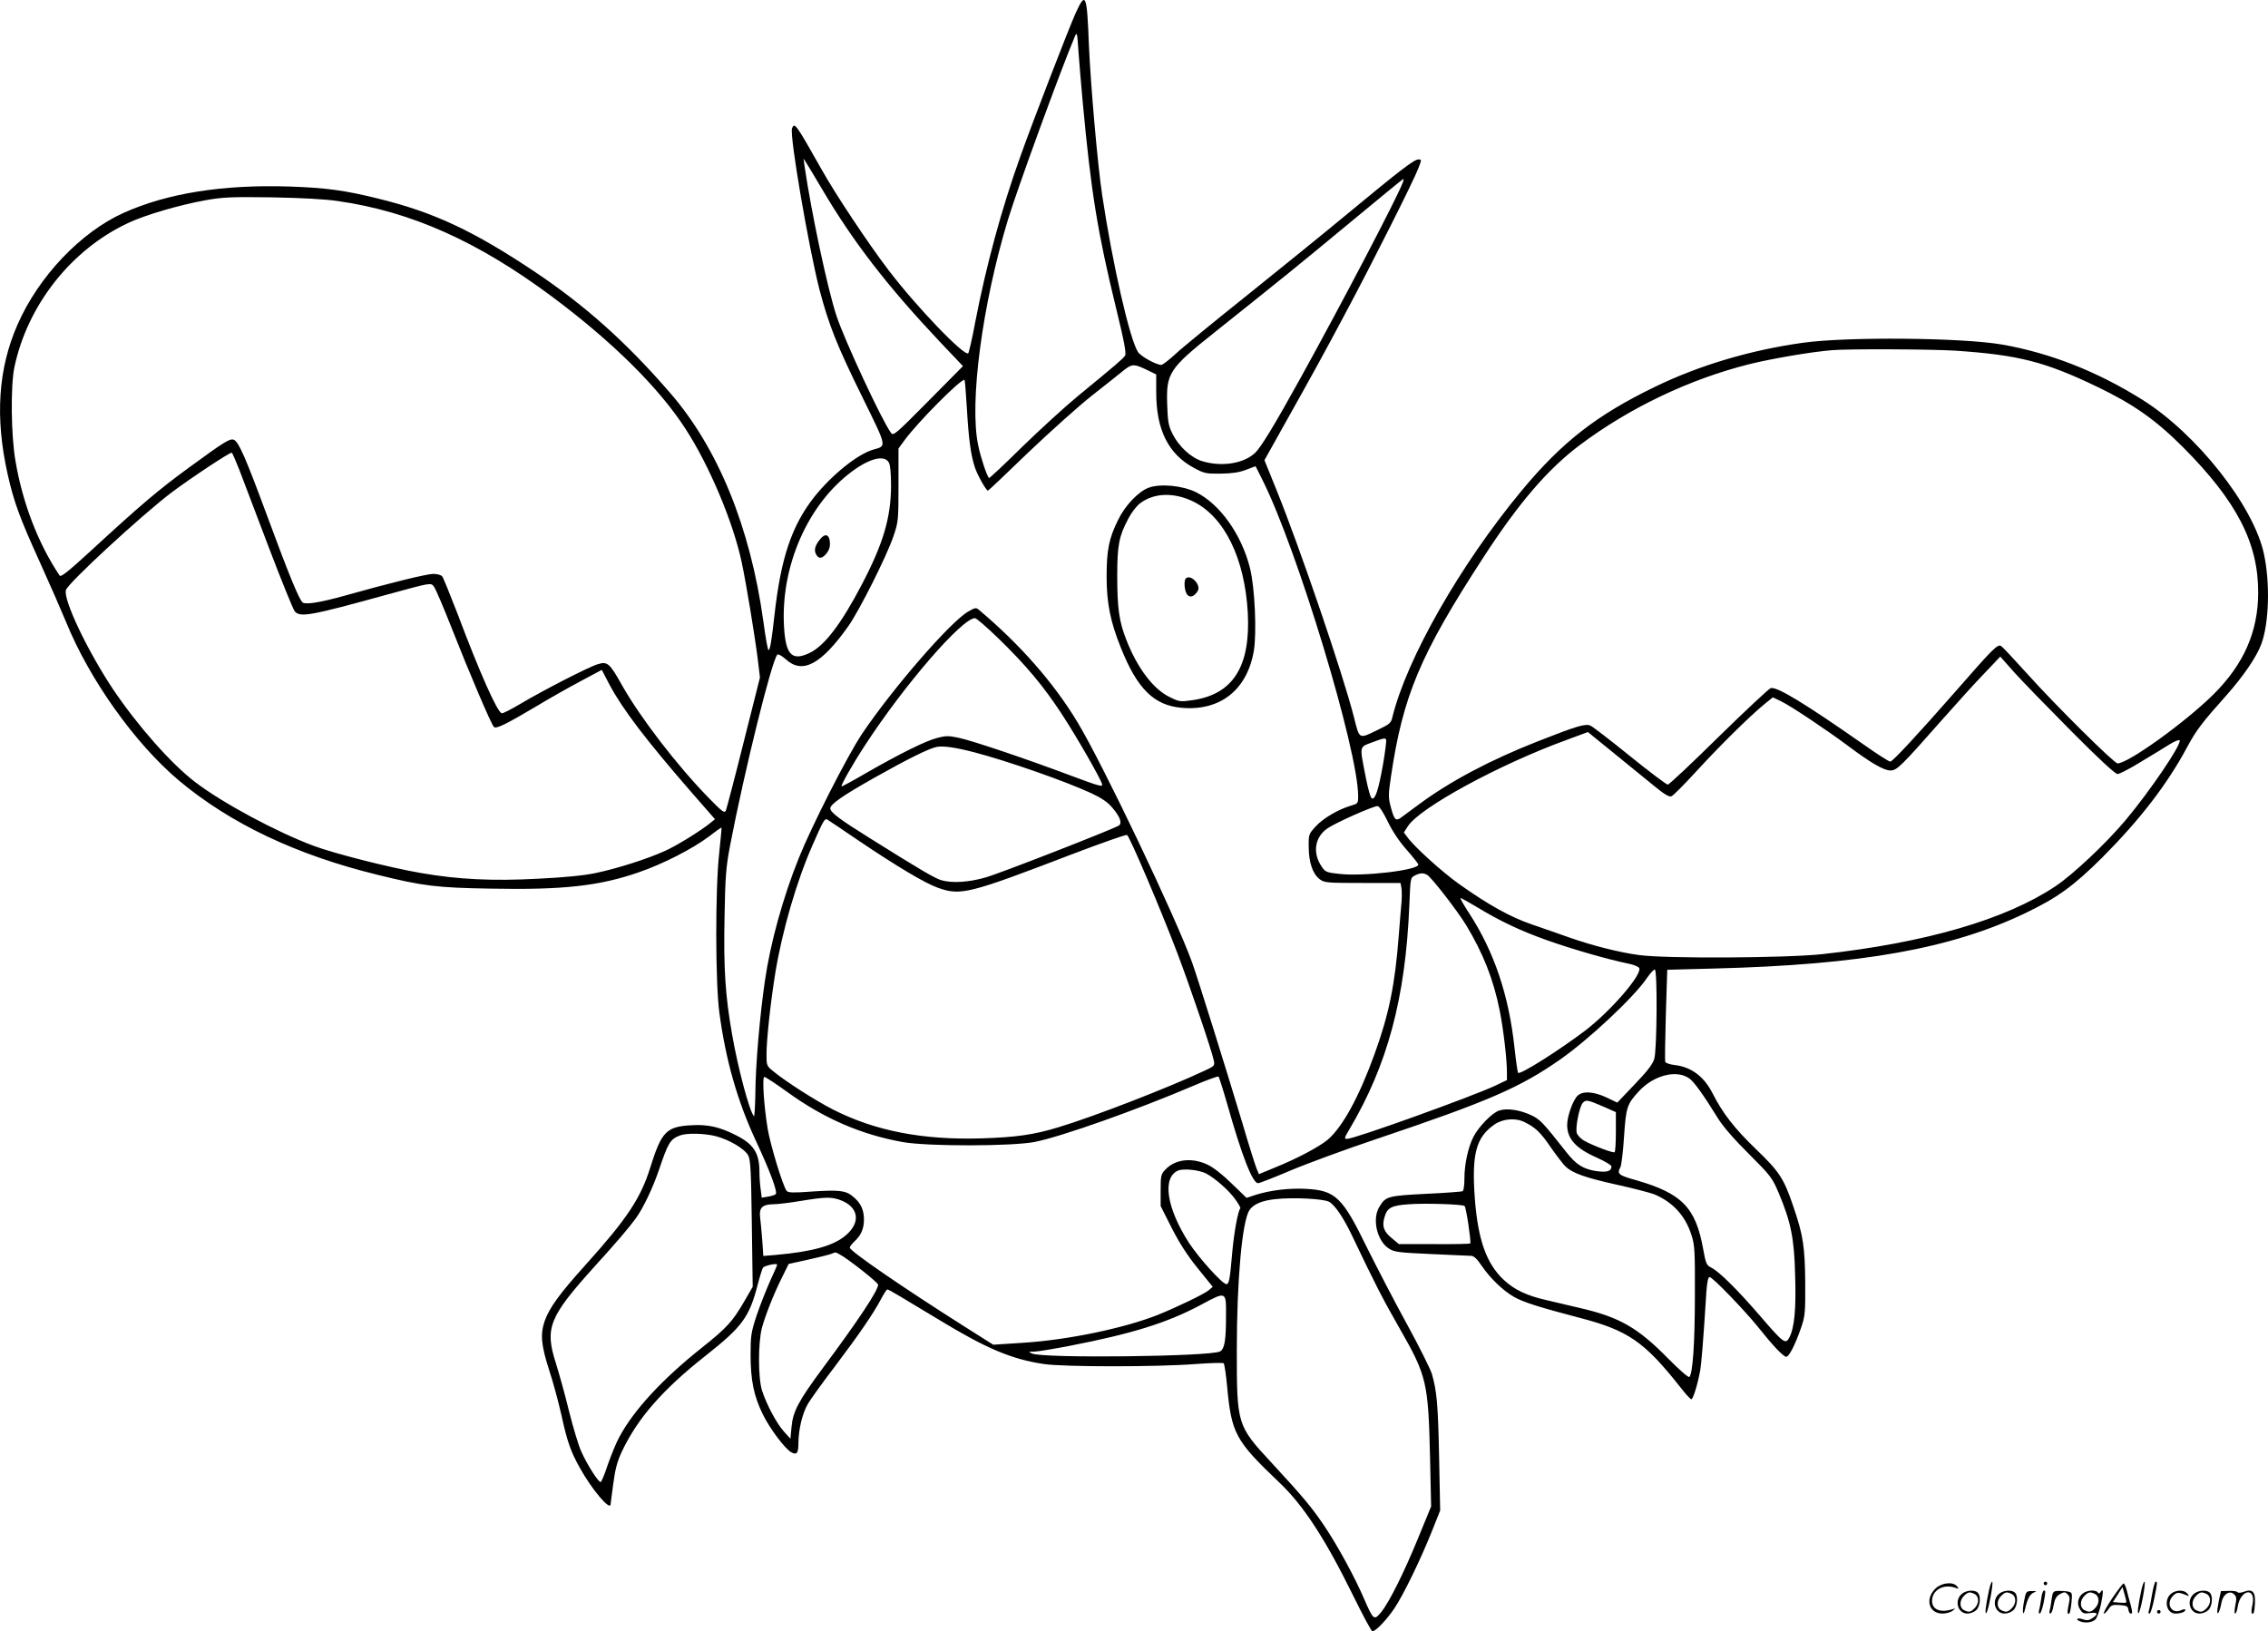 <?xml version="1.0" encoding="UTF-8"?>
<svg xmlns="http://www.w3.org/2000/svg" version="1.0" viewBox="0 0 1280.379 921.01" preserveAspectRatio="xMidYMid meet">
  <g transform="translate(-0.27,921.01) scale(0.1,-0.1)" fill="#000000" stroke="none">
    <path d="M6075 9136 c-38 -85 -238 -601 -313 -812 -105 -292 -192 -614 -253 -929 -17 -93 -36 -174 -40 -179 -20 -22 -293 262 -451 470 -115 151 -298 426 -378 569 -144 255 -152 267 -166 230 -15 -38 94 -672 155 -910 53 -201 97 -313 246 -615 136 -277 134 -267 59 -288 -89 -25 -234 -142 -334 -267 -127 -161 -189 -344 -225 -667 -17 -152 -25 -198 -34 -198 -4 0 -17 73 -29 163 -74 533 -257 980 -529 1292 -245 283 -476 489 -756 677 -349 234 -575 340 -890 417 -189 47 -296 61 -502 68 -375 12 -687 -38 -933 -148 -243 -109 -482 -360 -601 -633 -109 -249 -127 -523 -55 -844 35 -156 68 -246 184 -501 54 -119 119 -268 145 -331 132 -326 390 -688 637 -896 291 -244 664 -421 1122 -533 258 -64 338 -73 638 -78 411 -8 616 15 839 93 134 46 302 132 392 200 39 30 71 53 73 51 1 -1 -5 -65 -13 -142 -23 -204 -22 -738 1 -904 36 -268 102 -498 206 -722 79 -169 124 -289 112 -301 -5 -5 -25 -11 -44 -14 l-35 -6 -6 47 c-4 26 -7 71 -7 99 0 105 -32 156 -131 206 -93 48 -163 63 -255 57 -140 -8 -167 -36 -231 -241 -54 -172 -131 -288 -368 -551 -145 -161 -200 -238 -227 -312 -26 -76 -21 -136 26 -282 21 -63 51 -175 68 -250 33 -151 53 -207 104 -298 68 -123 173 -247 174 -205 0 4 7 56 15 116 11 84 23 127 49 182 88 186 228 347 471 539 209 165 248 218 296 405 12 47 26 89 29 93 10 12 80 27 80 17 0 -4 -18 -46 -40 -93 -21 -47 -55 -133 -75 -191 -32 -98 -35 -116 -35 -224 0 -146 19 -235 69 -337 41 -83 127 -197 162 -215 30 -16 39 -4 39 53 1 78 22 167 54 222 16 27 84 121 151 209 139 184 219 301 261 381 16 30 32 55 36 55 8 0 75 -40 293 -172 263 -160 408 -222 590 -249 112 -17 642 -17 859 0 82 6 153 8 157 4 4 -5 13 -62 19 -128 25 -269 46 -308 296 -546 135 -128 258 -317 415 -636 55 -112 104 -203 109 -203 20 0 81 65 125 130 52 78 150 280 215 444 l43 108 -6 302 c-6 300 -13 373 -41 470 -9 28 -72 155 -141 281 -70 127 -170 321 -225 431 -139 286 -178 323 -345 332 -97 5 -201 -8 -284 -34 l-51 -17 -84 81 c-52 51 -103 91 -137 107 -90 42 -184 30 -239 -30 -23 -24 -25 -35 -25 -115 l0 -89 62 -123 c44 -86 88 -155 147 -228 l85 -105 -22 -19 c-24 -21 -182 -97 -289 -140 -190 -75 -506 -141 -759 -157 l-169 -11 -163 103 c-349 221 -647 426 -647 445 0 6 12 21 26 35 38 35 54 72 54 124 0 55 -18 93 -60 128 -42 36 -77 40 -232 30 -104 -8 -135 -7 -144 3 -21 25 -93 262 -108 354 -22 137 -31 290 -18 290 6 0 64 -38 129 -85 207 -150 418 -241 653 -283 142 -25 619 -24 745 1 154 31 576 181 895 317 74 32 138 55 142 52 3 -4 25 -72 48 -152 84 -298 144 -450 175 -450 8 0 90 32 182 71 92 39 312 120 488 179 630 212 809 290 1035 448 162 113 419 354 490 460 19 28 40 50 45 48 15 -4 12 -450 -3 -503 -9 -31 -38 -69 -111 -145 l-98 -103 -61 29 c-70 33 -132 38 -162 11 -27 -24 -60 -117 -60 -166 0 -78 48 -132 166 -184 46 -21 84 -43 84 -50 0 -28 -26 -36 -90 -26 -69 11 -110 37 -162 103 -138 175 -151 188 -201 212 -65 30 -137 41 -181 26 -40 -13 -115 -90 -145 -148 -30 -58 -51 -155 -51 -234 0 -37 -4 -70 -10 -73 -5 -3 -98 -10 -206 -15 -215 -11 -229 -14 -264 -73 -43 -69 -13 -195 55 -237 30 -19 58 -22 237 -30 112 -5 213 -10 225 -10 16 0 34 -17 61 -57 47 -69 120 -140 182 -175 50 -29 141 -58 370 -118 274 -71 366 -135 569 -392 29 -38 57 -68 62 -68 9 0 34 77 49 157 8 46 18 164 36 451 4 55 10 82 18 82 17 0 198 -188 276 -285 81 -102 141 -165 157 -165 16 0 52 72 84 165 22 65 24 84 23 255 -2 202 -12 267 -66 425 -55 163 -79 199 -214 329 -119 115 -185 199 -243 313 -48 95 -120 149 -213 160 -27 3 -52 11 -54 18 -3 7 -1 126 3 266 l8 254 265 7 c829 21 1339 112 1759 314 179 86 269 151 432 313 212 213 366 412 479 623 53 98 83 137 223 294 94 106 168 214 195 286 45 119 51 349 15 513 -59 271 -380 677 -687 869 -254 159 -518 263 -791 311 -225 39 -874 45 -1124 10 -295 -41 -585 -127 -836 -249 -328 -159 -524 -311 -752 -586 -347 -418 -650 -951 -730 -1280 -7 -31 -16 -39 -75 -67 -117 -57 -109 -61 -142 69 -60 237 -302 948 -437 1282 l-68 168 96 172 c178 317 240 430 366 667 149 279 377 732 406 807 20 51 20 52 1 52 -24 0 -106 -63 -397 -304 -125 -104 -382 -312 -570 -463 -188 -150 -371 -300 -406 -333 -36 -33 -71 -60 -78 -60 -29 0 -116 48 -132 73 -47 71 -145 504 -202 885 -27 181 -65 621 -75 847 -11 290 -18 306 -75 181z m40 -501 c47 -510 84 -736 188 -1163 47 -192 59 -257 51 -270 -12 -18 -54 -54 -265 -227 -73 -60 -216 -191 -317 -289 -100 -99 -184 -177 -186 -175 -12 12 -47 116 -61 185 -51 239 23 797 169 1277 53 174 294 835 377 1032 12 27 13 20 20 -85 5 -63 15 -191 24 -285z m-1470 -495 c176 -298 368 -546 665 -861 l129 -136 -196 -198 c-185 -187 -197 -197 -210 -179 -50 66 -265 528 -309 664 -50 152 -140 576 -179 840 l-6 45 19 -30 c10 -16 50 -82 87 -145z m3276 37 c-35 -91 -337 -668 -574 -1097 -151 -273 -226 -396 -259 -427 -64 -60 -187 -80 -297 -47 -64 19 -135 84 -171 159 -21 42 -25 68 -28 161 -6 178 10 203 273 412 395 315 470 376 756 613 165 137 302 249 304 249 3 0 1 -11 -4 -23z m-6011 -102 c413 -59 791 -228 1211 -541 339 -253 601 -512 751 -744 135 -207 271 -531 318 -755 25 -116 75 -421 91 -550 l12 -100 -92 -365 c-50 -201 -96 -374 -100 -385 -8 -18 -18 -11 -98 71 -179 183 -387 455 -488 634 -71 127 -83 137 -138 120 -50 -15 -304 -145 -437 -224 -52 -31 -99 -55 -105 -53 -26 9 -122 224 -249 561 -42 109 -81 205 -87 212 -6 8 -29 14 -50 14 -37 0 -248 -52 -504 -124 -133 -37 -213 -50 -233 -38 -19 13 -77 153 -202 492 -119 322 -160 417 -187 427 -22 9 -51 -9 -251 -155 -174 -127 -269 -207 -561 -476 -128 -117 -165 -146 -172 -135 -120 179 -209 409 -249 647 -25 142 -28 425 -6 529 74 351 321 664 642 814 97 46 286 101 439 129 96 17 143 19 370 16 167 -3 301 -10 375 -21z m9135 -845 c353 -24 503 -62 800 -205 202 -97 328 -186 481 -339 303 -304 426 -541 425 -821 0 -221 -81 -405 -253 -576 -160 -158 -481 -389 -541 -389 -19 0 -349 327 -508 504 -74 82 -141 154 -150 159 -19 12 -49 -19 -249 -248 -219 -250 -363 -405 -376 -405 -7 0 -75 43 -151 97 -336 235 -490 328 -524 318 -11 -4 -144 -128 -295 -276 -150 -148 -279 -269 -286 -269 -7 0 -103 72 -213 161 -110 89 -210 166 -223 172 -28 13 -76 -1 -302 -90 -264 -104 -491 -224 -665 -353 -44 -33 -90 -67 -103 -76 -30 -22 -39 -12 -58 61 -14 51 -14 69 1 169 67 456 165 690 520 1236 201 310 365 501 546 637 281 211 619 372 957 457 126 31 345 69 467 79 93 8 562 6 700 -3z m-4570 -107 l55 -27 0 -101 c0 -211 68 -348 212 -426 59 -32 69 -34 153 -33 65 1 104 7 143 22 l53 20 38 -76 c197 -391 541 -1529 541 -1786 0 -42 -1 -43 -42 -55 -71 -21 -156 -71 -198 -117 -39 -43 -40 -45 -39 -116 0 -87 23 -153 62 -182 27 -20 41 -21 242 -21 l214 0 5 -26 c3 -14 3 -50 1 -80 -3 -30 -10 -117 -16 -194 -21 -274 -55 -441 -136 -665 -88 -243 -180 -411 -264 -484 -49 -41 -177 -109 -302 -159 l-87 -36 -14 33 c-7 18 -44 133 -80 257 -85 283 -250 812 -283 904 -89 249 -506 1124 -647 1357 -135 224 -325 440 -558 636 -15 13 -22 11 -60 -11 -102 -59 -431 -440 -600 -692 -83 -125 -283 -518 -356 -700 -90 -224 -161 -483 -191 -692 -29 -199 -53 -477 -54 -635 -1 -75 -5 -134 -8 -130 -25 27 -90 270 -123 460 -39 221 -49 375 -43 666 4 227 8 279 31 401 80 417 235 1045 267 1079 5 5 25 -6 49 -27 93 -85 199 -28 352 188 62 88 216 394 254 506 28 82 29 89 29 291 l0 206 33 45 c71 99 326 356 340 342 2 -2 8 -74 13 -159 10 -174 22 -264 45 -334 15 -45 64 -132 74 -132 3 0 104 96 225 213 122 116 286 264 365 326 80 63 161 127 180 143 44 34 56 34 125 1z m-5121 -566 c19 -50 94 -247 166 -437 72 -189 138 -352 147 -362 31 -35 90 -24 528 97 238 65 240 66 256 45 10 -11 56 -120 104 -242 98 -249 221 -538 236 -552 12 -13 67 14 239 116 74 45 188 109 252 143 l118 63 45 -86 c74 -138 207 -313 463 -607 l131 -150 -22 -18 c-54 -45 -193 -131 -260 -161 -99 -45 -271 -100 -392 -125 -65 -14 -179 -25 -325 -32 -257 -14 -453 -4 -660 32 -175 30 -486 109 -605 153 -212 79 -517 243 -671 361 -137 105 -324 317 -464 525 -143 215 -282 506 -265 559 12 40 427 422 594 549 115 86 334 231 342 226 4 -2 23 -46 43 -97z m3667 41 c8 -15 12 -64 12 -133 -1 -179 -45 -326 -165 -555 -115 -220 -209 -344 -292 -385 -96 -47 -133 -17 -145 117 -30 337 114 693 359 889 111 89 205 116 231 67z m621 -995 c154 -150 251 -266 354 -423 85 -130 217 -360 228 -396 6 -19 -12 -14 -173 46 -250 94 -560 199 -638 215 -55 12 -73 11 -119 -1 -64 -16 -209 -88 -396 -195 -75 -44 -140 -79 -144 -79 -9 0 61 124 133 234 224 343 547 716 620 716 8 0 69 -53 135 -117z m6053 -520 c157 -158 249 -243 262 -243 11 0 69 30 129 67 60 36 134 81 164 100 31 19 56 29 58 23 9 -26 -168 -286 -305 -450 -113 -134 -298 -308 -397 -374 -280 -187 -732 -319 -1316 -383 -202 -22 -885 -26 -1035 -5 -111 15 -258 52 -390 98 -55 20 -152 53 -215 75 -122 42 -244 110 -409 227 -96 68 -255 212 -292 264 l-21 28 22 34 c64 104 520 352 901 490 l116 43 155 -126 c85 -69 187 -152 226 -184 50 -41 77 -57 90 -53 10 3 73 67 141 141 129 141 303 313 384 379 l48 39 46 -22 c56 -27 255 -160 380 -253 128 -96 201 -138 238 -138 36 0 58 21 295 290 80 90 185 207 235 258 l90 95 79 -89 c44 -49 189 -198 321 -331z m-3885 -191 c-25 -140 -43 -196 -62 -190 -8 3 -22 53 -35 119 -36 186 -39 169 42 200 58 22 71 24 73 12 2 -8 -6 -72 -18 -141z m-2312 72 c192 -50 518 -164 667 -233 57 -27 92 -50 118 -82 43 -50 56 -87 36 -100 -34 -21 -673 -271 -753 -293 -93 -27 -185 -33 -247 -16 -37 10 -117 57 -409 240 -167 104 -220 144 -220 166 0 23 68 71 247 172 188 106 309 166 353 175 37 7 104 -2 208 -29z m2339 -392 c27 -56 66 -114 108 -161 36 -41 65 -78 65 -82 0 -32 -310 -68 -445 -53 -75 8 -81 11 -102 43 -51 76 -38 164 32 213 45 32 261 128 285 127 9 0 33 -37 57 -87z m-2987 -108 c215 -145 374 -240 447 -266 129 -46 173 -35 752 187 168 64 310 114 316 111 14 -5 192 -424 282 -661 70 -183 198 -560 208 -612 6 -30 4 -32 -52 -58 -204 -96 -630 -261 -824 -319 -140 -43 -242 -57 -435 -63 -334 -10 -601 42 -839 163 -98 50 -265 157 -332 212 -43 34 -43 35 -43 101 0 81 23 294 50 460 39 237 120 516 210 720 59 135 69 153 83 144 7 -4 86 -57 177 -119z m3209 -193 c24 -13 169 -200 220 -283 96 -159 155 -307 190 -483 21 -104 41 -276 41 -350 l0 -43 -67 -32 c-138 -64 -794 -300 -836 -300 -17 0 -15 6 13 53 216 364 317 741 339 1265 6 154 6 157 31 169 30 15 46 16 69 4z m281 -182 c134 -81 244 -133 395 -187 137 -49 342 -108 458 -132 32 -6 61 -18 64 -26 15 -39 -162 -243 -307 -354 -150 -113 -365 -249 -377 -237 -3 3 -12 66 -20 139 -32 299 -115 545 -257 763 -31 47 -52 85 -48 85 4 0 45 -23 92 -51z m1200 -968 c26 -18 82 -96 160 -223 29 -47 92 -120 176 -203 124 -124 132 -135 168 -220 69 -164 88 -256 93 -466 6 -192 -4 -295 -33 -351 -21 -40 -33 -31 -167 125 -129 149 -227 246 -273 270 -28 14 -31 22 -46 104 -42 235 -120 315 -376 389 -104 29 -112 36 -91 75 5 11 15 88 20 171 11 166 17 184 82 255 85 93 215 126 287 74z m-480 -161 l65 -29 0 -110 c0 -60 -3 -112 -7 -116 -7 -7 -128 39 -176 67 -17 11 -35 30 -38 42 -8 33 15 148 34 169 18 20 27 18 122 -23z m-447 -87 c61 -31 88 -58 146 -143 33 -47 70 -95 83 -107 40 -37 110 -62 290 -102 95 -21 190 -46 210 -54 105 -44 176 -122 210 -231 18 -54 20 -91 19 -338 0 -268 -12 -443 -31 -462 -5 -5 -55 38 -122 106 -170 173 -274 232 -495 283 -59 14 -145 34 -191 45 -111 25 -181 59 -240 114 -97 91 -145 224 -163 455 -19 257 6 351 113 424 49 32 120 37 171 10z m-4568 -78 c76 -20 163 -72 182 -109 13 -24 16 -93 20 -385 l5 -356 -48 -83 c-65 -112 -98 -149 -238 -260 -225 -179 -385 -352 -468 -507 -18 -33 -46 -103 -64 -154 -17 -52 -35 -96 -40 -98 -12 -4 -75 95 -109 170 -15 31 -46 135 -70 230 -23 95 -57 216 -74 270 -64 199 -39 261 215 543 123 135 197 222 235 274 40 54 95 168 130 270 54 159 64 177 119 199 38 15 139 13 205 -4z m2766 -210 c50 -26 130 -96 166 -147 18 -25 30 -47 28 -50 -13 -12 -35 -133 -45 -240 -14 -165 -19 -188 -34 -188 -22 0 -154 146 -211 233 -126 195 -153 368 -62 408 31 13 118 4 158 -16z m-2068 -149 c107 -38 122 -126 35 -200 -68 -59 -190 -93 -395 -111 l-71 -6 -6 88 c-4 48 -9 107 -12 129 -7 55 12 74 74 75 26 0 97 9 157 19 135 22 169 23 218 6z m2765 -12 c34 -22 79 -89 127 -189 133 -279 173 -357 268 -523 155 -271 163 -305 173 -737 l6 -270 -71 -173 c-82 -201 -167 -371 -212 -425 -39 -47 -43 -44 -94 73 -54 126 -150 302 -226 415 -70 104 -120 164 -301 360 -191 206 -193 213 -193 630 0 396 30 730 71 792 22 34 70 55 148 63 99 11 275 2 304 -16z m763 -23 c9 -8 38 -205 32 -211 -3 -3 -94 -5 -204 -4 l-199 0 -37 31 c-49 39 -60 70 -44 122 15 52 38 65 136 72 89 7 307 0 316 -10z m-3528 -273 c46 -24 217 -159 217 -171 0 -33 -111 -200 -310 -468 -140 -189 -171 -247 -179 -337 l-6 -65 -37 41 c-41 46 -96 148 -123 230 -23 70 -23 271 -1 355 20 73 66 190 114 286 l37 75 105 23 c57 13 116 27 130 32 14 5 26 10 28 10 2 1 13 -4 25 -11z m2181 -348 c0 -138 -8 -186 -34 -200 -54 -29 -997 -40 -1060 -12 -24 10 -23 11 13 11 21 1 108 15 195 32 357 69 555 131 744 232 145 78 143 78 142 -63z M6486 6456 c-57 -22 -132 -100 -171 -181 -52 -105 -65 -170 -65 -321 0 -147 21 -254 80 -400 92 -232 187 -326 342 -340 218 -20 371 100 409 321 17 101 6 356 -21 465 -47 191 -170 364 -305 431 -77 38 -203 50 -269 25z m252 -77 c177 -86 292 -321 309 -629 16 -303 -83 -460 -312 -493 -69 -10 -75 -9 -128 17 -94 45 -185 166 -247 327 -40 103 -50 177 -50 360 0 172 10 222 63 322 17 33 46 70 64 84 79 61 191 65 301 12z M6697 5944 c-12 -13 -8 -69 7 -90 16 -21 40 -13 60 19 22 34 -40 98 -67 71z M4632 6165 c-29 -36 -35 -61 -22 -85 15 -27 34 -25 60 7 14 19 20 38 18 62 -4 45 -28 52 -56 16z M11231 230 c-18 -85 -24 -135 -15 -127 12 11 43 177 33 177 -4 0 -12 -22 -18 -50z M11540 270 c0 -5 5 -10 10 -10 6 0 10 5 10 10 0 6 -4 10 -10 10 -5 0 -10 -4 -10 -10z M12091 230 c-18 -85 -24 -135 -15 -127 12 11 43 177 33 177 -4 0 -12 -22 -18 -50z M12151 203 c-7 -42 -15 -82 -18 -90 -3 -7 -1 -13 5 -13 5 0 17 37 26 83 19 95 19 97 8 97 -4 0 -14 -34 -21 -77z M10931 243 c-63 -59 -40 -143 38 -143 20 0 46 7 57 16 18 14 18 15 -6 7 -64 -19 -110 0 -110 48 0 61 63 98 130 75 22 -8 23 -7 11 8 -22 27 -85 21 -120 -11z M11926 185 c-31 -47 -52 -85 -46 -85 5 0 17 11 26 25 15 23 23 26 63 23 39 -3 46 -6 49 -25 2 -13 8 -23 13 -23 11 0 11 6 0 50 -6 19 -15 54 -21 78 -6 23 -14 42 -19 42 -4 0 -33 -38 -65 -85z m80 -22 c-2 -3 -20 -3 -40 -1 l-35 3 27 42 27 43 12 -42 c7 -23 11 -43 9 -45z M11083 215 c-50 -35 -31 -115 27 -115 17 0 39 9 50 20 22 22 27 79 8 98 -16 16 -59 15 -85 -3z m68 -5 c25 -14 25 -54 -1 -80 -23 -23 -33 -24 -61 -10 -25 14 -25 54 1 80 23 23 33 24 61 10z M11293 215 c-50 -35 -31 -115 27 -115 17 0 39 9 50 20 22 22 27 79 8 98 -16 16 -59 15 -85 -3z m68 -5 c25 -14 25 -54 -1 -80 -23 -23 -33 -24 -61 -10 -25 14 -25 54 1 80 23 23 33 24 61 10z M11430 173 c-12 -56 -8 -100 5 -48 13 57 26 83 48 93 20 9 19 10 -10 9 -31 0 -33 -2 -43 -54z M11526 183 c-4 -27 -9 -56 -12 -65 -3 -10 -1 -18 4 -18 5 0 14 26 21 57 13 68 13 73 2 73 -5 0 -12 -21 -15 -47z M11585 181 c-3 -25 -8 -54 -11 -63 -3 -10 -1 -18 4 -18 6 0 14 21 18 47 7 36 15 51 36 63 25 13 29 13 43 -1 13 -13 14 -24 6 -60 -9 -41 -8 -59 5 -47 3 3 8 31 11 61 5 53 4 56 -18 61 -13 3 -38 4 -56 4 -29 -1 -32 -4 -38 -47z M11763 215 c-30 -21 -38 -62 -17 -92 14 -22 21 -25 55 -20 45 6 50 -5 14 -29 -20 -13 -31 -14 -55 -6 -30 11 -44 -1 -14 -12 30 -12 71 -6 87 12 9 10 23 49 31 87 14 68 13 93 -3 66 -6 -9 -11 -10 -15 -2 -10 16 -58 14 -83 -4z m68 -5 c25 -14 25 -54 -1 -80 -23 -23 -33 -24 -61 -10 -25 14 -25 54 1 80 23 23 33 24 61 10z M12263 215 c-47 -33 -32 -115 21 -115 31 0 56 10 56 21 0 5 -11 4 -24 -2 -55 -25 -89 38 -45 82 20 20 31 21 74 3 18 -7 18 -6 6 9 -17 21 -59 22 -88 2z M12393 215 c-50 -35 -31 -115 27 -115 17 0 39 9 50 20 22 22 27 79 8 98 -16 16 -59 15 -85 -3z m68 -5 c25 -14 25 -54 -1 -80 -23 -23 -33 -24 -61 -10 -25 14 -25 54 1 80 23 23 33 24 61 10z M12530 178 c-5 -27 -10 -57 -10 -66 1 -27 16 5 24 51 9 47 47 71 72 45 13 -13 14 -24 6 -62 -5 -25 -6 -46 -1 -46 5 0 12 19 15 42 7 43 33 78 59 78 23 0 33 -29 23 -73 -5 -22 -6 -42 -3 -45 10 -11 15 6 18 58 3 64 -15 81 -63 63 -18 -7 -32 -7 -36 -2 -3 5 -25 8 -49 7 l-44 -1 -11 -49z M12180 110 c0 -5 5 -10 10 -10 6 0 10 5 10 10 0 6 -4 10 -10 10 -5 0 -10 -4 -10 -10z"></path>
  </g>
</svg>
